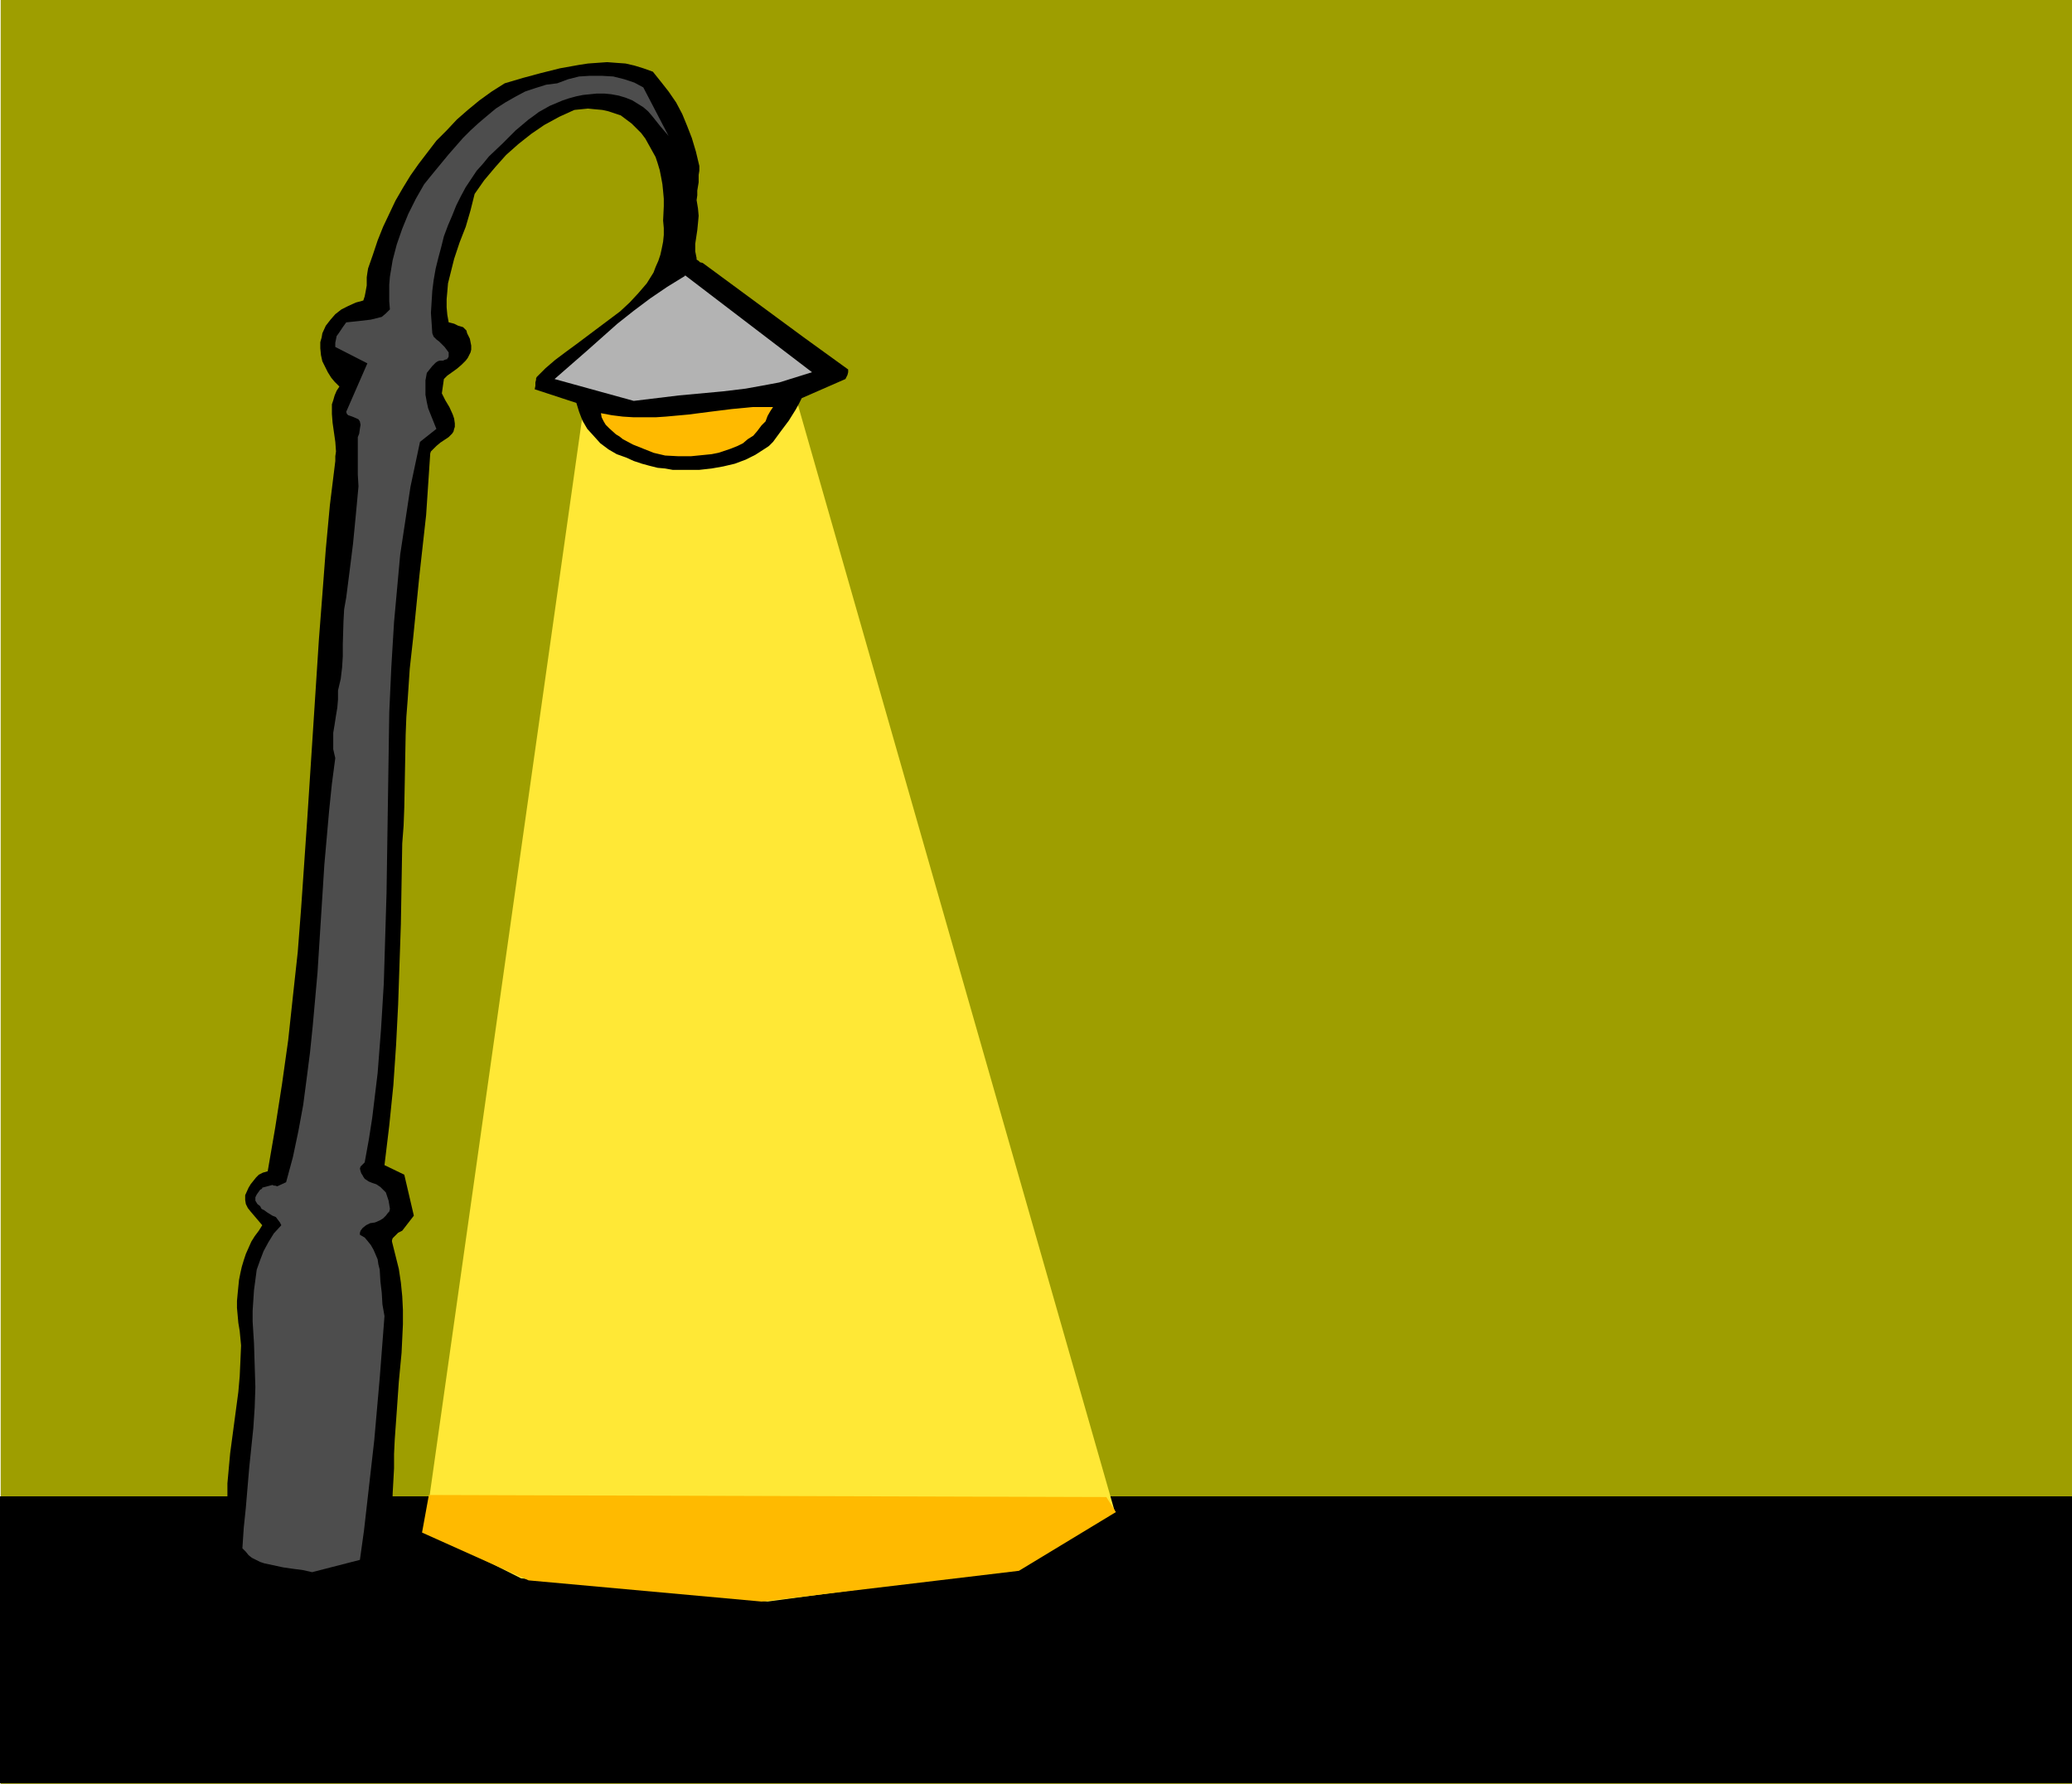 <?xml version="1.0" encoding="UTF-8" standalone="no"?>
<svg
   version="1.0"
   width="129.724mm"
   height="111.659mm"
   id="svg9"
   sodipodi:docname="Street Lamp 12.wmf"
   xmlns:inkscape="http://www.inkscape.org/namespaces/inkscape"
   xmlns:sodipodi="http://sodipodi.sourceforge.net/DTD/sodipodi-0.dtd"
   xmlns="http://www.w3.org/2000/svg"
   xmlns:svg="http://www.w3.org/2000/svg">
  <sodipodi:namedview
     id="namedview9"
     pagecolor="#ffffff"
     bordercolor="#000000"
     borderopacity="0.25"
     inkscape:showpageshadow="2"
     inkscape:pageopacity="0.0"
     inkscape:pagecheckerboard="0"
     inkscape:deskcolor="#d1d1d1"
     inkscape:document-units="mm" />
  <defs
     id="defs1">
    <pattern
       id="WMFhbasepattern"
       patternUnits="userSpaceOnUse"
       width="6"
       height="6"
       x="0"
       y="0" />
  </defs>
  <path
     style="fill:#9e9e00;fill-opacity:1;fill-rule:evenodd;stroke:none"
     d="M 0.162,0 H 490.294 V 422.02 H 0.162 Z"
     id="path1" />
  <path
     style="fill:#000000;fill-opacity:1;fill-rule:evenodd;stroke:none"
     d="M 0.162,353.999 H 490.294 v 67.859 H 0.162 Z"
     id="path2" />
  <path
     style="fill:#000000;fill-opacity:1;fill-rule:evenodd;stroke:none"
     d="m 0.323,353.999 -0.162,0.162 H 490.294 l -0.162,-0.162 v 67.859 l 0.162,-0.162 H 0.162 l 0.162,0.162 V 353.999 H 0 v 67.859 H 490.294 V 353.999 H 0 Z"
     id="path3" />
  <path
     style="fill:#ffe836;fill-opacity:1;fill-rule:evenodd;stroke:none"
     d="m 188.264,93.872 75.467,263.52 -22.786,13.572 -59.307,7.917 -58.338,-5.493 -22.786,-11.471 37.814,-267.075 26.179,4.686 z"
     id="path4" />
  <path
     style="fill:#000000;fill-opacity:1;fill-rule:evenodd;stroke:none"
     d="m 77.568,375.326 2.101,-0.162 1.939,-0.485 2.101,-0.323 1.939,-0.646 1.778,-0.808 1.939,-0.969 1.616,-1.131 1.454,-1.293 0.162,-5.332 0.162,-5.493 0.162,-5.493 0.162,-2.908 0.162,-2.908 v -3.393 l 0.162,-3.393 0.485,-6.786 0.485,-6.947 0.646,-6.786 0.162,-3.393 0.162,-3.393 v -3.393 l -0.162,-3.231 -0.323,-3.231 -0.485,-3.231 -0.808,-3.231 -0.808,-3.231 v -0.323 l 0.162,-0.485 0.646,-0.646 0.646,-0.646 0.97,-0.485 2.747,-3.555 -2.262,-9.694 -4.686,-2.262 1.131,-9.371 0.97,-9.533 0.646,-9.533 0.485,-9.533 0.323,-9.533 0.323,-9.533 0.323,-19.065 0.323,-4.201 0.162,-4.362 0.162,-8.563 0.162,-8.563 0.162,-4.201 0.323,-4.201 0.485,-7.271 0.808,-7.271 1.454,-14.541 1.616,-14.541 0.485,-7.271 0.485,-7.271 0.162,-0.485 0.485,-0.485 0.808,-0.808 0.97,-0.808 0.485,-0.323 0.485,-0.323 0.97,-0.646 0.808,-0.808 0.323,-0.485 0.162,-0.646 0.162,-0.485 v -0.808 l -0.162,-1.131 -0.323,-0.969 -0.808,-1.777 -0.97,-1.616 -0.808,-1.616 0.485,-3.393 0.808,-0.808 1.131,-0.808 1.131,-0.808 1.131,-0.969 0.97,-0.969 0.485,-0.646 0.323,-0.646 0.323,-0.646 0.162,-0.646 v -0.969 l -0.162,-0.808 -0.162,-0.808 -0.646,-1.293 -0.162,-0.646 -0.485,-0.485 -0.323,-0.323 -1.131,-0.323 -0.97,-0.485 -1.293,-0.323 -0.323,-1.777 -0.162,-1.777 v -1.939 l 0.162,-1.777 0.162,-1.939 0.485,-1.939 0.97,-3.878 1.293,-3.878 1.454,-3.716 1.131,-3.878 0.485,-1.939 0.485,-1.939 2.262,-3.231 2.586,-3.07 2.586,-2.908 2.909,-2.585 3.07,-2.424 3.07,-2.1 3.555,-1.939 3.555,-1.616 1.616,-0.162 1.616,-0.162 1.616,0.162 1.778,0.162 1.454,0.323 1.454,0.485 1.454,0.485 1.293,0.969 1.293,0.969 1.131,1.131 1.131,1.131 0.97,1.293 0.808,1.454 0.808,1.454 0.808,1.454 0.485,1.454 0.485,1.616 0.323,1.616 0.323,1.777 0.162,1.616 0.162,1.777 v 1.777 l -0.162,3.393 0.162,1.777 v 1.616 l -0.162,1.616 -0.323,1.616 -0.323,1.454 -0.485,1.454 -0.646,1.454 -0.485,1.293 -0.808,1.293 -0.808,1.293 -1.939,2.262 -2.101,2.262 -2.262,2.1 -2.586,1.939 -5.171,3.878 -2.586,1.939 -2.424,1.777 -2.586,1.939 -2.262,1.939 -2.101,2.1 -0.162,0.323 v 0.323 l -0.162,0.646 v 0.808 l -0.162,0.808 9.858,3.231 0.646,2.1 0.808,2.1 1.131,1.939 1.616,1.777 1.454,1.616 1.939,1.454 1.939,1.131 2.262,0.808 1.778,0.808 1.939,0.646 1.778,0.485 1.939,0.485 1.778,0.162 1.778,0.323 h 3.555 2.747 l 2.909,-0.323 2.747,-0.485 2.747,-0.646 2.586,-0.969 2.262,-1.131 2.262,-1.454 0.97,-0.646 0.97,-0.969 1.778,-2.424 1.939,-2.585 1.616,-2.585 0.808,-1.454 0.646,-1.293 10.342,-4.524 0.162,-0.323 0.323,-0.646 0.162,-0.646 v -0.646 l -10.504,-7.594 -23.917,-17.611 -0.646,-0.162 -0.323,-0.323 -0.485,-0.323 V 61.073 l -0.323,-1.616 v -1.777 l 0.485,-3.231 0.162,-1.616 0.162,-1.777 -0.162,-1.777 -0.323,-1.939 0.162,-1.131 v -1.131 l 0.323,-1.939 v -1.777 l 0.162,-0.969 v -1.131 l -0.808,-3.393 -0.97,-3.231 -1.131,-2.908 -1.131,-2.747 -1.454,-2.747 -1.778,-2.585 -1.778,-2.262 -1.939,-2.424 -2.262,-0.808 -2.101,-0.646 -2.101,-0.485 -2.262,-0.162 -2.101,-0.162 -2.262,0.162 -2.262,0.162 -2.101,0.323 -4.525,0.808 -4.525,1.131 -4.202,1.131 -4.363,1.293 -3.07,1.939 -2.909,2.1 -2.747,2.262 -2.586,2.262 -2.424,2.585 -2.424,2.424 -2.101,2.747 -2.101,2.747 -1.939,2.747 -1.778,2.908 -1.778,3.07 -1.454,3.07 -1.454,3.07 -1.293,3.231 -1.131,3.393 -1.131,3.231 -0.162,0.969 -0.162,1.131 v 1.939 l -0.323,1.777 -0.162,0.808 -0.323,0.969 -1.778,0.485 -1.778,0.808 -1.616,0.808 -1.454,1.131 -1.131,1.293 -1.131,1.454 -0.808,1.777 -0.162,0.969 -0.323,1.131 v 1.454 l 0.162,1.616 0.323,1.454 0.646,1.293 0.646,1.293 0.808,1.293 0.808,0.969 1.131,1.131 -0.646,0.969 -0.485,1.131 -0.323,1.131 -0.323,0.969 v 1.131 1.131 l 0.162,2.1 0.646,4.524 0.162,2.262 -0.162,1.131 v 1.131 l -1.293,10.502 -0.97,10.502 -0.808,10.664 -0.808,10.502 -2.747,42.331 -1.454,21.166 -0.808,10.502 -1.131,10.34 -1.131,10.502 -1.454,10.34 -1.616,10.34 -1.778,10.34 -1.131,0.323 -0.97,0.485 -0.646,0.646 -0.646,0.808 -0.646,0.808 -0.485,0.808 -0.808,1.777 v 1.131 l 0.162,0.969 0.485,0.969 0.646,0.808 2.747,3.231 -0.808,1.293 -0.97,1.293 -0.808,1.293 -0.646,1.454 -0.646,1.454 -0.485,1.454 -0.485,1.616 -0.323,1.454 -0.323,1.616 -0.162,1.616 -0.162,1.616 -0.162,1.777 v 1.616 l 0.162,1.777 0.162,1.777 0.323,1.939 0.323,3.393 -0.162,3.716 -0.162,3.555 -0.323,3.716 -0.97,7.271 -0.97,7.271 -0.323,3.555 -0.323,3.555 v 3.555 3.393 l 0.485,3.393 0.323,1.616 0.323,1.616 0.485,1.616 0.485,1.616 0.808,1.454 0.646,1.454 2.586,1.131 2.424,0.969 2.586,0.808 2.586,0.646 2.586,0.485 2.586,0.323 2.424,0.162 z"
     id="path5" />
  <path
     style="fill:#4d4d4d;fill-opacity:1;fill-rule:evenodd;stroke:none"
     d="m 73.851,371.933 11.312,-2.908 0.97,-6.947 0.808,-7.109 0.808,-7.109 0.808,-7.109 1.293,-14.703 1.131,-14.703 -0.485,-2.747 -0.162,-2.747 -0.323,-2.747 -0.162,-2.747 -0.323,-1.293 -0.162,-1.131 -0.485,-1.131 -0.485,-1.131 -0.646,-1.131 -0.646,-0.808 -0.808,-0.969 -1.131,-0.646 v -0.485 l 0.162,-0.485 0.485,-0.646 0.808,-0.646 0.97,-0.485 1.131,-0.162 1.131,-0.485 0.808,-0.485 0.646,-0.646 0.485,-0.646 0.323,-0.323 0.162,-0.646 -0.162,-0.969 -0.162,-0.969 -0.323,-0.969 -0.323,-0.969 -0.646,-0.646 -0.646,-0.646 -0.97,-0.646 -0.97,-0.323 -0.808,-0.323 -0.97,-0.646 -0.323,-0.485 -0.162,-0.323 -0.323,-0.485 -0.162,-0.485 -0.162,-0.646 0.162,-0.485 0.323,-0.323 0.646,-0.646 0.97,-5.332 0.808,-5.17 0.646,-5.332 0.646,-5.332 0.808,-10.502 0.646,-10.664 0.323,-10.664 0.323,-10.664 0.162,-10.664 0.162,-10.664 0.162,-10.664 0.162,-10.825 0.485,-10.664 0.646,-10.664 0.97,-10.664 0.485,-5.332 0.808,-5.332 0.808,-5.332 0.808,-5.332 1.131,-5.332 1.131,-5.332 3.878,-3.07 -1.293,-3.231 -0.646,-1.616 -0.323,-1.454 -0.323,-1.777 v -1.616 -1.777 l 0.323,-1.777 0.646,-0.808 0.646,-0.808 0.808,-0.808 0.485,-0.323 0.485,-0.162 h 0.808 l 0.323,-0.162 0.485,-0.162 h 0.162 v -0.162 l 0.162,-0.162 0.162,-0.323 v -0.969 l -0.485,-0.646 -0.485,-0.646 -0.646,-0.646 -0.646,-0.646 -0.646,-0.485 -0.646,-0.646 -0.323,-0.808 -0.162,-2.424 -0.162,-2.424 0.162,-2.585 0.162,-2.585 0.323,-2.585 0.485,-2.747 0.646,-2.585 0.646,-2.424 0.646,-2.585 0.97,-2.585 0.97,-2.262 0.97,-2.424 1.131,-2.262 1.131,-2.1 1.293,-1.939 1.293,-1.939 1.454,-1.616 1.454,-1.777 3.232,-3.07 3.07,-3.07 3.07,-2.585 1.131,-0.808 1.293,-0.969 2.586,-1.454 3.07,-1.293 1.454,-0.485 1.778,-0.485 1.616,-0.323 1.616,-0.162 1.616,-0.162 h 1.778 l 1.616,0.162 1.778,0.323 1.616,0.485 1.616,0.646 1.293,0.808 1.293,0.808 1.131,0.969 0.97,1.131 1.939,2.424 1.939,2.262 -5.979,-11.471 -2.101,-1.131 -2.424,-0.808 -2.586,-0.646 -2.747,-0.162 h -2.747 l -2.586,0.162 -2.586,0.646 -1.293,0.485 -1.293,0.485 -2.586,0.323 -2.586,0.808 -2.424,0.808 -2.424,1.293 -2.262,1.293 -2.262,1.454 -1.939,1.616 -2.101,1.777 -1.939,1.777 -1.778,1.777 -3.394,3.878 -3.07,3.716 -1.454,1.777 -1.293,1.616 -1.939,3.393 -1.778,3.555 -1.454,3.555 -1.293,3.716 -0.97,3.716 -0.323,1.939 -0.323,1.939 -0.162,1.939 v 1.939 1.939 l 0.162,1.939 -0.485,0.485 -0.485,0.485 -0.97,0.808 -1.293,0.323 -1.293,0.323 -2.747,0.323 -3.07,0.323 -0.808,1.131 -0.97,1.454 -0.485,0.646 -0.162,0.808 -0.162,0.808 v 0.969 l 7.595,3.878 -5.01,11.471 0.162,0.485 0.323,0.323 0.97,0.323 1.131,0.485 0.323,0.162 0.323,0.485 0.162,0.808 -0.162,0.969 -0.162,1.131 -0.323,0.808 v 2.908 5.978 l 0.162,2.747 -0.646,6.947 -0.646,6.624 -0.808,6.463 -0.808,6.301 -0.485,2.747 -0.162,2.908 -0.162,5.493 v 2.747 l -0.162,2.585 -0.323,2.747 -0.646,2.747 v 2.1 l -0.162,1.939 -0.323,1.939 -0.323,2.1 -0.323,1.939 v 1.939 1.939 l 0.485,2.1 -0.808,6.14 -0.646,6.301 -1.131,12.764 -0.808,12.764 -0.808,12.764 -1.131,12.602 -0.646,6.301 -0.808,6.301 -0.808,6.14 -1.131,6.14 -1.293,6.14 -1.616,5.978 -2.101,0.969 -0.485,-0.162 h -0.323 l -0.323,-0.162 -2.424,0.646 v 0.162 l -0.162,0.162 -0.323,0.162 -0.808,1.131 -0.323,0.646 v 0.485 0.323 l 0.485,0.808 0.646,0.485 0.323,0.646 0.646,0.323 0.646,0.485 1.293,0.808 0.808,0.323 0.485,0.646 0.485,0.646 0.323,0.646 -1.778,1.939 -1.293,2.1 -1.131,2.1 -0.808,2.1 -0.808,2.262 -0.323,2.424 -0.323,2.424 -0.162,2.424 -0.162,2.424 v 2.585 l 0.323,5.17 0.162,5.17 0.162,5.17 -0.162,4.847 -0.323,4.847 -0.97,9.371 -0.808,9.533 -0.485,4.686 -0.323,4.847 0.808,0.808 0.646,0.808 0.808,0.646 0.97,0.485 0.97,0.485 0.97,0.323 2.262,0.485 2.262,0.485 2.262,0.323 2.424,0.323 z"
     id="path6" />
  <path
     style="fill:#ffba00;fill-opacity:1;fill-rule:evenodd;stroke:none"
     d="m 157.398,107.767 3.07,0.162 h 3.07 l 3.232,-0.323 1.616,-0.162 1.616,-0.323 1.454,-0.485 1.454,-0.485 1.616,-0.646 1.293,-0.646 1.131,-0.969 1.293,-0.808 0.97,-1.131 0.97,-1.293 0.485,-0.485 0.485,-0.485 0.485,-1.293 0.646,-1.131 0.646,-0.969 h -2.424 -2.424 l -5.01,0.485 -5.171,0.646 -5.01,0.646 -5.333,0.485 -2.424,0.162 h -2.586 -2.586 l -2.586,-0.162 -2.586,-0.323 -2.586,-0.485 0.162,0.969 0.485,0.969 0.485,0.808 0.808,0.808 1.616,1.454 0.808,0.485 0.808,0.646 2.424,1.293 2.424,0.969 2.424,0.969 z"
     id="path7" />
  <path
     style="fill:#b3b3b3;fill-opacity:1;fill-rule:evenodd;stroke:none"
     d="m 149.965,94.841 5.333,-0.646 5.333,-0.646 10.504,-0.969 5.333,-0.646 5.333,-0.969 2.586,-0.485 2.586,-0.808 2.586,-0.808 2.586,-0.808 -30.058,-22.943 v 0.162 l -4.202,2.585 -4.04,2.747 -3.878,2.908 -3.878,3.07 -7.272,6.463 -7.595,6.624 z"
     id="path8" />
  <path
     style="fill:#ffba00;fill-opacity:1;fill-rule:evenodd;stroke:none"
     d="m 101.485,353.676 160.307,0.485 2.262,3.555 -22.947,13.895 -60.923,7.271 -55.106,-5.009 -25.21,-11.31 z"
     id="path9" />
</svg>
